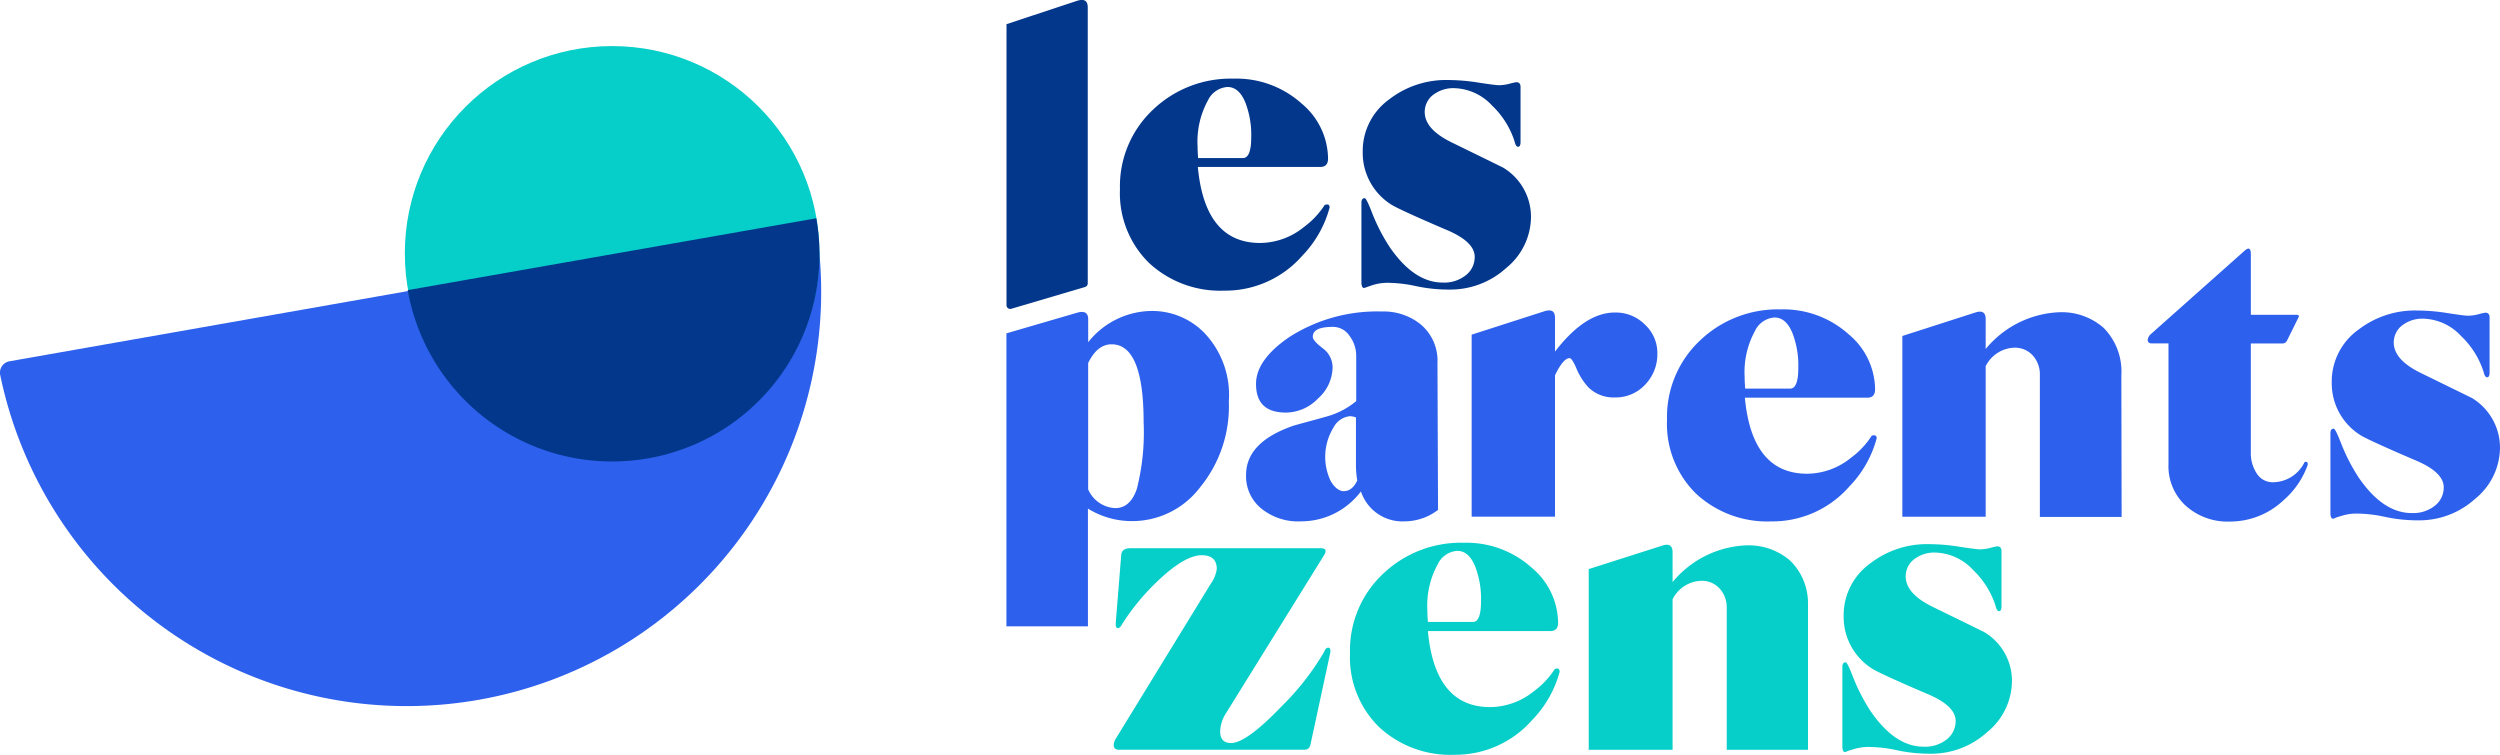 <svg xmlns="http://www.w3.org/2000/svg" width="165.617" height="50" viewBox="0 0 165.617 50">
  <g id="Logo-LPZ-desktop" transform="translate(547.115 420.49)">
    <path id="Tracé_903" data-name="Tracé 903" d="M727.688,556.94a7.3,7.3,0,0,1-1.812,3.192,6.774,6.774,0,0,1-5.176,2.312,6.929,6.929,0,0,1-4.969-1.829,6.469,6.469,0,0,1-1.932-4.9,6.95,6.95,0,0,1,2.174-5.245,7.451,7.451,0,0,1,5.348-2.07,6.465,6.465,0,0,1,4.52,1.656,4.8,4.8,0,0,1,1.742,3.64c0,.362-.173.552-.5.552h-8.126c.31,3.364,1.691,5.038,4.123,5.038a4.653,4.653,0,0,0,2.9-1.052,5.5,5.5,0,0,0,1.38-1.467C727.567,556.7,727.688,556.75,727.688,556.94Zm-5.193-4.658a5.907,5.907,0,0,0-.38-2.294c-.276-.69-.673-1.052-1.19-1.052a1.543,1.543,0,0,0-1.294.88,5.673,5.673,0,0,0-.69,3.054c0,.259.017.518.035.776h2.967C722.305,553.662,722.495,553.213,722.495,552.282Z" transform="translate(-1150.479 -948.393)" fill="#2d60ec"/>
    <path id="Tracé_904" data-name="Tracé 904" d="M908.293,539.445a5.537,5.537,0,0,1-1.57,2.294,5.159,5.159,0,0,1-3.554,1.432,4.148,4.148,0,0,1-2.95-1.052,3.553,3.553,0,0,1-1.139-2.743v-8.005h-1.1c-.19,0-.276-.086-.276-.241a.615.615,0,0,1,.19-.362l6.228-5.538c.276-.242.414-.173.414.224v4.02h3c.155,0,.207.052.173.138l-.776,1.57a.334.334,0,0,1-.276.19h-2.122v7.211a2.445,2.445,0,0,0,.4,1.415,1.242,1.242,0,0,0,1.087.569,2.344,2.344,0,0,0,2.07-1.328.156.156,0,0,1,.173,0A.212.212,0,0,1,908.293,539.445Z" transform="translate(-1302.54 -929.11)" fill="#2d60ec"/>
    <path id="Tracé_905" data-name="Tracé 905" d="M979.131,557.909a4.4,4.4,0,0,1-1.639,3.364,5.515,5.515,0,0,1-3.726,1.432,10.351,10.351,0,0,1-2.225-.224,9.07,9.07,0,0,0-1.9-.224,3.233,3.233,0,0,0-1.07.172,2.535,2.535,0,0,0-.483.172c-.121,0-.19-.121-.19-.38v-5.279c0-.207.069-.31.224-.31.069,0,.242.345.5,1.018a12.432,12.432,0,0,0,1.139,2.208c1.087,1.587,2.26,2.364,3.52,2.364a2.3,2.3,0,0,0,1.553-.5,1.528,1.528,0,0,0,.569-1.208c0-.673-.638-1.277-1.932-1.812-2.019-.863-3.209-1.415-3.554-1.622a4.047,4.047,0,0,1-1.932-3.5,4.216,4.216,0,0,1,1.76-3.5,6.141,6.141,0,0,1,3.882-1.276,13.117,13.117,0,0,1,2.036.172c.776.121,1.208.173,1.328.173a2.824,2.824,0,0,0,.725-.1,3.577,3.577,0,0,1,.449-.1c.172,0,.276.1.276.311v3.64c0,.224-.052.328-.173.328-.086,0-.172-.121-.224-.362a5.654,5.654,0,0,0-1.484-2.364,3.535,3.535,0,0,0-2.484-1.156,2.19,2.19,0,0,0-1.518.518,1.444,1.444,0,0,0-.466,1.052c0,.776.6,1.449,1.811,2.036,2.226,1.087,3.347,1.639,3.381,1.656A3.853,3.853,0,0,1,979.131,557.909Z" transform="translate(-1360.629 -948.724)" fill="#2d60ec"/>
    <path id="Tracé_906" data-name="Tracé 906" d="M473.877,550.315a4.83,4.83,0,0,0-3.5-1.415,5.425,5.425,0,0,0-4.158,2.07v-1.518c0-.414-.224-.569-.69-.449l-4.727,1.38v19.409h5.4v-7.8a5.529,5.529,0,0,0,3,.828,5.643,5.643,0,0,0,4.434-2.243,8.47,8.47,0,0,0,1.9-5.693A5.946,5.946,0,0,0,473.877,550.315Zm-4.434,10.368c-.293.863-.776,1.277-1.432,1.277a2.059,2.059,0,0,1-1.794-1.242V552.35q.6-1.242,1.553-1.242,2.122,0,2.122,5.176A15.194,15.194,0,0,1,469.443,560.683Z" transform="translate(-941.245 -948.789)" fill="#2d60ec"/>
    <path id="Tracé_907" data-name="Tracé 907" d="M565.28,552.616a3.138,3.138,0,0,0-1.1-2.553,3.9,3.9,0,0,0-2.588-.863,10.78,10.78,0,0,0-6.124,1.691c-1.466,1-2.208,2.036-2.208,3.105,0,1.276.656,1.9,1.984,1.9a2.981,2.981,0,0,0,2.122-.932,2.811,2.811,0,0,0,.966-2.053,1.57,1.57,0,0,0-.656-1.277c-.448-.345-.656-.587-.656-.759,0-.449.449-.656,1.328-.656a1.309,1.309,0,0,1,1.1.587,2.206,2.206,0,0,1,.449,1.38v2.95a5.2,5.2,0,0,1-1.949,1.018c-.724.207-1.466.4-2.174.6-2.122.725-3.174,1.811-3.174,3.278a2.758,2.758,0,0,0,.932,2.156,3.869,3.869,0,0,0,2.709.914,4.956,4.956,0,0,0,3.968-1.984,2.894,2.894,0,0,0,2.9,1.984,3.68,3.68,0,0,0,2.208-.759Zm-6.194,8.488c-.311,0-.587-.207-.863-.638a3.718,3.718,0,0,1,.173-3.588,1.392,1.392,0,0,1,1.07-.742,1.042,1.042,0,0,1,.414.086V559.4a6.341,6.341,0,0,0,.086,1C559.742,560.862,559.449,561.1,559.087,561.1Z" transform="translate(-1017.167 -949.054)" fill="#2d60ec"/>
    <path id="Tracé_908" data-name="Tracé 908" d="M650.49,549.751a2.733,2.733,0,0,0-2-.811c-1.328,0-2.639.863-3.968,2.588V549.3c0-.448-.224-.587-.69-.448L639,550.407v12.059h5.521V553.1c.362-.759.69-1.139.966-1.139.1,0,.259.224.448.673a4.294,4.294,0,0,0,.794,1.259,2.379,2.379,0,0,0,1.76.673,2.66,2.66,0,0,0,2.019-.863,2.9,2.9,0,0,0,.794-2.018A2.568,2.568,0,0,0,650.49,549.751Z" transform="translate(-1088.622 -948.727)" fill="#2d60ec"/>
    <path id="Tracé_909" data-name="Tracé 909" d="M818.409,553.476a4.11,4.11,0,0,0-1.19-3.157,4.213,4.213,0,0,0-2.967-1.018,6.668,6.668,0,0,0-4.831,2.433v-1.984c0-.431-.224-.587-.69-.431l-4.831,1.553v11.973h5.521v-9.972a2.2,2.2,0,0,1,1.881-1.225,1.589,1.589,0,0,1,1.242.518,1.862,1.862,0,0,1,.466,1.294v9.4h5.417" transform="translate(-1224.991 -949.104)" fill="#2d60ec"/>
    <path id="Tracé_910" data-name="Tracé 910" d="M518.188,468.74a7.3,7.3,0,0,1-1.811,3.192,6.774,6.774,0,0,1-5.176,2.312,6.929,6.929,0,0,1-4.969-1.829,6.469,6.469,0,0,1-1.932-4.9,6.95,6.95,0,0,1,2.174-5.245,7.45,7.45,0,0,1,5.348-2.07,6.465,6.465,0,0,1,4.52,1.656,4.8,4.8,0,0,1,1.743,3.64c0,.362-.172.552-.5.552h-8.126c.311,3.364,1.691,5.038,4.123,5.038a4.653,4.653,0,0,0,2.9-1.052,5.5,5.5,0,0,0,1.38-1.466C518.067,468.5,518.188,468.533,518.188,468.74Zm-5.193-4.641a5.91,5.91,0,0,0-.379-2.294c-.276-.69-.673-1.052-1.19-1.052a1.542,1.542,0,0,0-1.294.88,5.673,5.673,0,0,0-.69,3.054c0,.259.017.518.034.776h2.967C512.805,465.462,512.995,465.013,512.995,464.1Z" transform="translate(-977.221 -875.48)" fill="#02378c"/>
    <path id="Tracé_911" data-name="Tracé 911" d="M608.031,469.792a4.4,4.4,0,0,1-1.639,3.364,5.514,5.514,0,0,1-3.726,1.432,10.359,10.359,0,0,1-2.225-.224,9.064,9.064,0,0,0-1.9-.224,3.228,3.228,0,0,0-1.07.173c-.345.121-.5.172-.483.172-.121,0-.19-.121-.19-.38v-5.262c0-.207.069-.31.224-.31.069,0,.242.345.5,1.018a12.425,12.425,0,0,0,1.139,2.208c1.087,1.587,2.26,2.364,3.519,2.364a2.3,2.3,0,0,0,1.553-.5,1.527,1.527,0,0,0,.569-1.208c0-.673-.638-1.277-1.932-1.811-2.019-.863-3.209-1.415-3.554-1.622a4.047,4.047,0,0,1-1.932-3.5,4.216,4.216,0,0,1,1.76-3.5,6.141,6.141,0,0,1,3.882-1.277,13.12,13.12,0,0,1,2.036.172c.776.121,1.208.172,1.328.172a2.823,2.823,0,0,0,.725-.1,3.6,3.6,0,0,1,.448-.1c.173,0,.276.1.276.311v3.64c0,.224-.052.328-.173.328-.086,0-.172-.121-.224-.362a5.655,5.655,0,0,0-1.484-2.364,3.535,3.535,0,0,0-2.484-1.156,2.19,2.19,0,0,0-1.518.517,1.443,1.443,0,0,0-.466,1.052c0,.776.6,1.449,1.812,2.036,2.226,1.087,3.347,1.639,3.381,1.656A3.805,3.805,0,0,1,608.031,469.792Z" transform="translate(-1053.723 -875.894)" fill="#02378c"/>
    <path id="Tracé_912" data-name="Tracé 912" d="M466.283,430.5c0-.449-.224-.587-.69-.449l-4.693,1.553v18.615a.248.248,0,0,0,.311.242l4.9-1.449a.244.244,0,0,0,.172-.242V430.5Z" transform="translate(-941.338 -850.493)" fill="#02378c"/>
    <path id="Tracé_913" data-name="Tracé 913" d="M516.236,646.77l-1.294,6c-.052.259-.19.38-.414.38H502.262q-.362,0-.362-.311a.834.834,0,0,1,.1-.362l6.314-10.3a2.235,2.235,0,0,0,.414-1c0-.6-.328-.914-1-.914-.759,0-1.742.586-2.95,1.742a15.151,15.151,0,0,0-2.295,2.778q-.155.311-.31.311c-.1,0-.155-.121-.138-.362l.362-4.485c.017-.293.224-.448.6-.448h12.611c.345,0,.414.155.224.466l-6.5,10.472a2.382,2.382,0,0,0-.38,1.191q0,.776.725.776c.673,0,1.794-.811,3.364-2.45a17.244,17.244,0,0,0,2.778-3.554c.086-.207.172-.31.276-.31C516.236,646.373,516.288,646.511,516.236,646.77Z" transform="translate(-975.235 -1023.971)" fill="#06cec8"/>
    <path id="Tracé_914" data-name="Tracé 914" d="M606.288,646.24a7.3,7.3,0,0,1-1.812,3.192,6.774,6.774,0,0,1-5.176,2.312,6.93,6.93,0,0,1-4.969-1.829,6.469,6.469,0,0,1-1.932-4.9,6.95,6.95,0,0,1,2.174-5.245,7.451,7.451,0,0,1,5.348-2.07,6.465,6.465,0,0,1,4.52,1.656,4.8,4.8,0,0,1,1.743,3.64c0,.362-.173.552-.5.552h-8.126c.311,3.364,1.691,5.038,4.123,5.038a4.652,4.652,0,0,0,2.9-1.052,5.492,5.492,0,0,0,1.38-1.466C606.167,645.981,606.271,646.033,606.288,646.24Zm-5.21-4.658a5.966,5.966,0,0,0-.38-2.294c-.276-.69-.673-1.052-1.19-1.052a1.542,1.542,0,0,0-1.294.88,5.672,5.672,0,0,0-.69,3.054c0,.259.017.518.034.776h2.967C600.888,642.962,601.078,642.5,601.078,641.582Z" transform="translate(-1050.08 -1022.233)" fill="#06cec8"/>
    <path id="Tracé_915" data-name="Tracé 915" d="M792.231,647.292a4.4,4.4,0,0,1-1.639,3.364,5.514,5.514,0,0,1-3.727,1.432,10.353,10.353,0,0,1-2.226-.224,9.061,9.061,0,0,0-1.9-.224,3.23,3.23,0,0,0-1.07.173,2.52,2.52,0,0,0-.483.172c-.121,0-.19-.121-.19-.38v-5.262c0-.207.069-.31.224-.31.069,0,.242.345.5,1.018a12.414,12.414,0,0,0,1.139,2.208c1.087,1.587,2.26,2.364,3.519,2.364a2.3,2.3,0,0,0,1.553-.5,1.528,1.528,0,0,0,.569-1.208c0-.673-.638-1.277-1.932-1.812-2.019-.862-3.209-1.415-3.554-1.622a4.047,4.047,0,0,1-1.932-3.5,4.216,4.216,0,0,1,1.76-3.5,6.141,6.141,0,0,1,3.882-1.276,13.1,13.1,0,0,1,2.036.172c.776.121,1.208.172,1.328.172a2.814,2.814,0,0,0,.725-.1,3.606,3.606,0,0,1,.449-.1c.172,0,.276.1.276.31v3.657c0,.224-.052.328-.172.328-.086,0-.172-.121-.224-.362a5.656,5.656,0,0,0-1.484-2.363,3.535,3.535,0,0,0-2.484-1.156,2.19,2.19,0,0,0-1.518.518,1.443,1.443,0,0,0-.466,1.052c0,.776.6,1.449,1.811,2.036,2.226,1.087,3.347,1.639,3.381,1.656A3.758,3.758,0,0,1,792.231,647.292Z" transform="translate(-1206.06 -1022.647)" fill="#06cec8"/>
    <path id="Tracé_916" data-name="Tracé 916" d="M692.944,652.044h5.383v-9.73a3.946,3.946,0,0,0-1.173-2.795,4.213,4.213,0,0,0-2.967-1.018,6.668,6.668,0,0,0-4.831,2.433v-1.984c0-.431-.224-.587-.69-.431l-4.865,1.553v11.973h5.555v-9.972a2.2,2.2,0,0,1,1.88-1.225,1.589,1.589,0,0,1,1.242.517,1.862,1.862,0,0,1,.466,1.294Z" transform="translate(-1125.668 -1022.861)" fill="#06cec8"/>
    <path id="Tracé_917" data-name="Tracé 917" d="M107.116,545.391a27.493,27.493,0,0,1-31.692-21.513.763.763,0,0,1,.621-.914l53.257-9.385a.076.076,0,0,1,.1.069A27.444,27.444,0,0,1,107.116,545.391Z" transform="translate(-622.524 -919.521)" fill="#2d60ec"/>
    <circle id="Ellipse_69" data-name="Ellipse 69" cx="13.733" cy="13.733" r="13.733" transform="translate(-520.296 -417.437)" fill="#06cec8"/>
    <path id="Tracé_918" data-name="Tracé 918" d="M247.424,529.406A13.751,13.751,0,0,1,231.5,518.262l27.068-4.761A13.709,13.709,0,0,1,247.424,529.406Z" transform="translate(-751.606 -919.532)" fill="#02378c"/>
  </g>
</svg>

